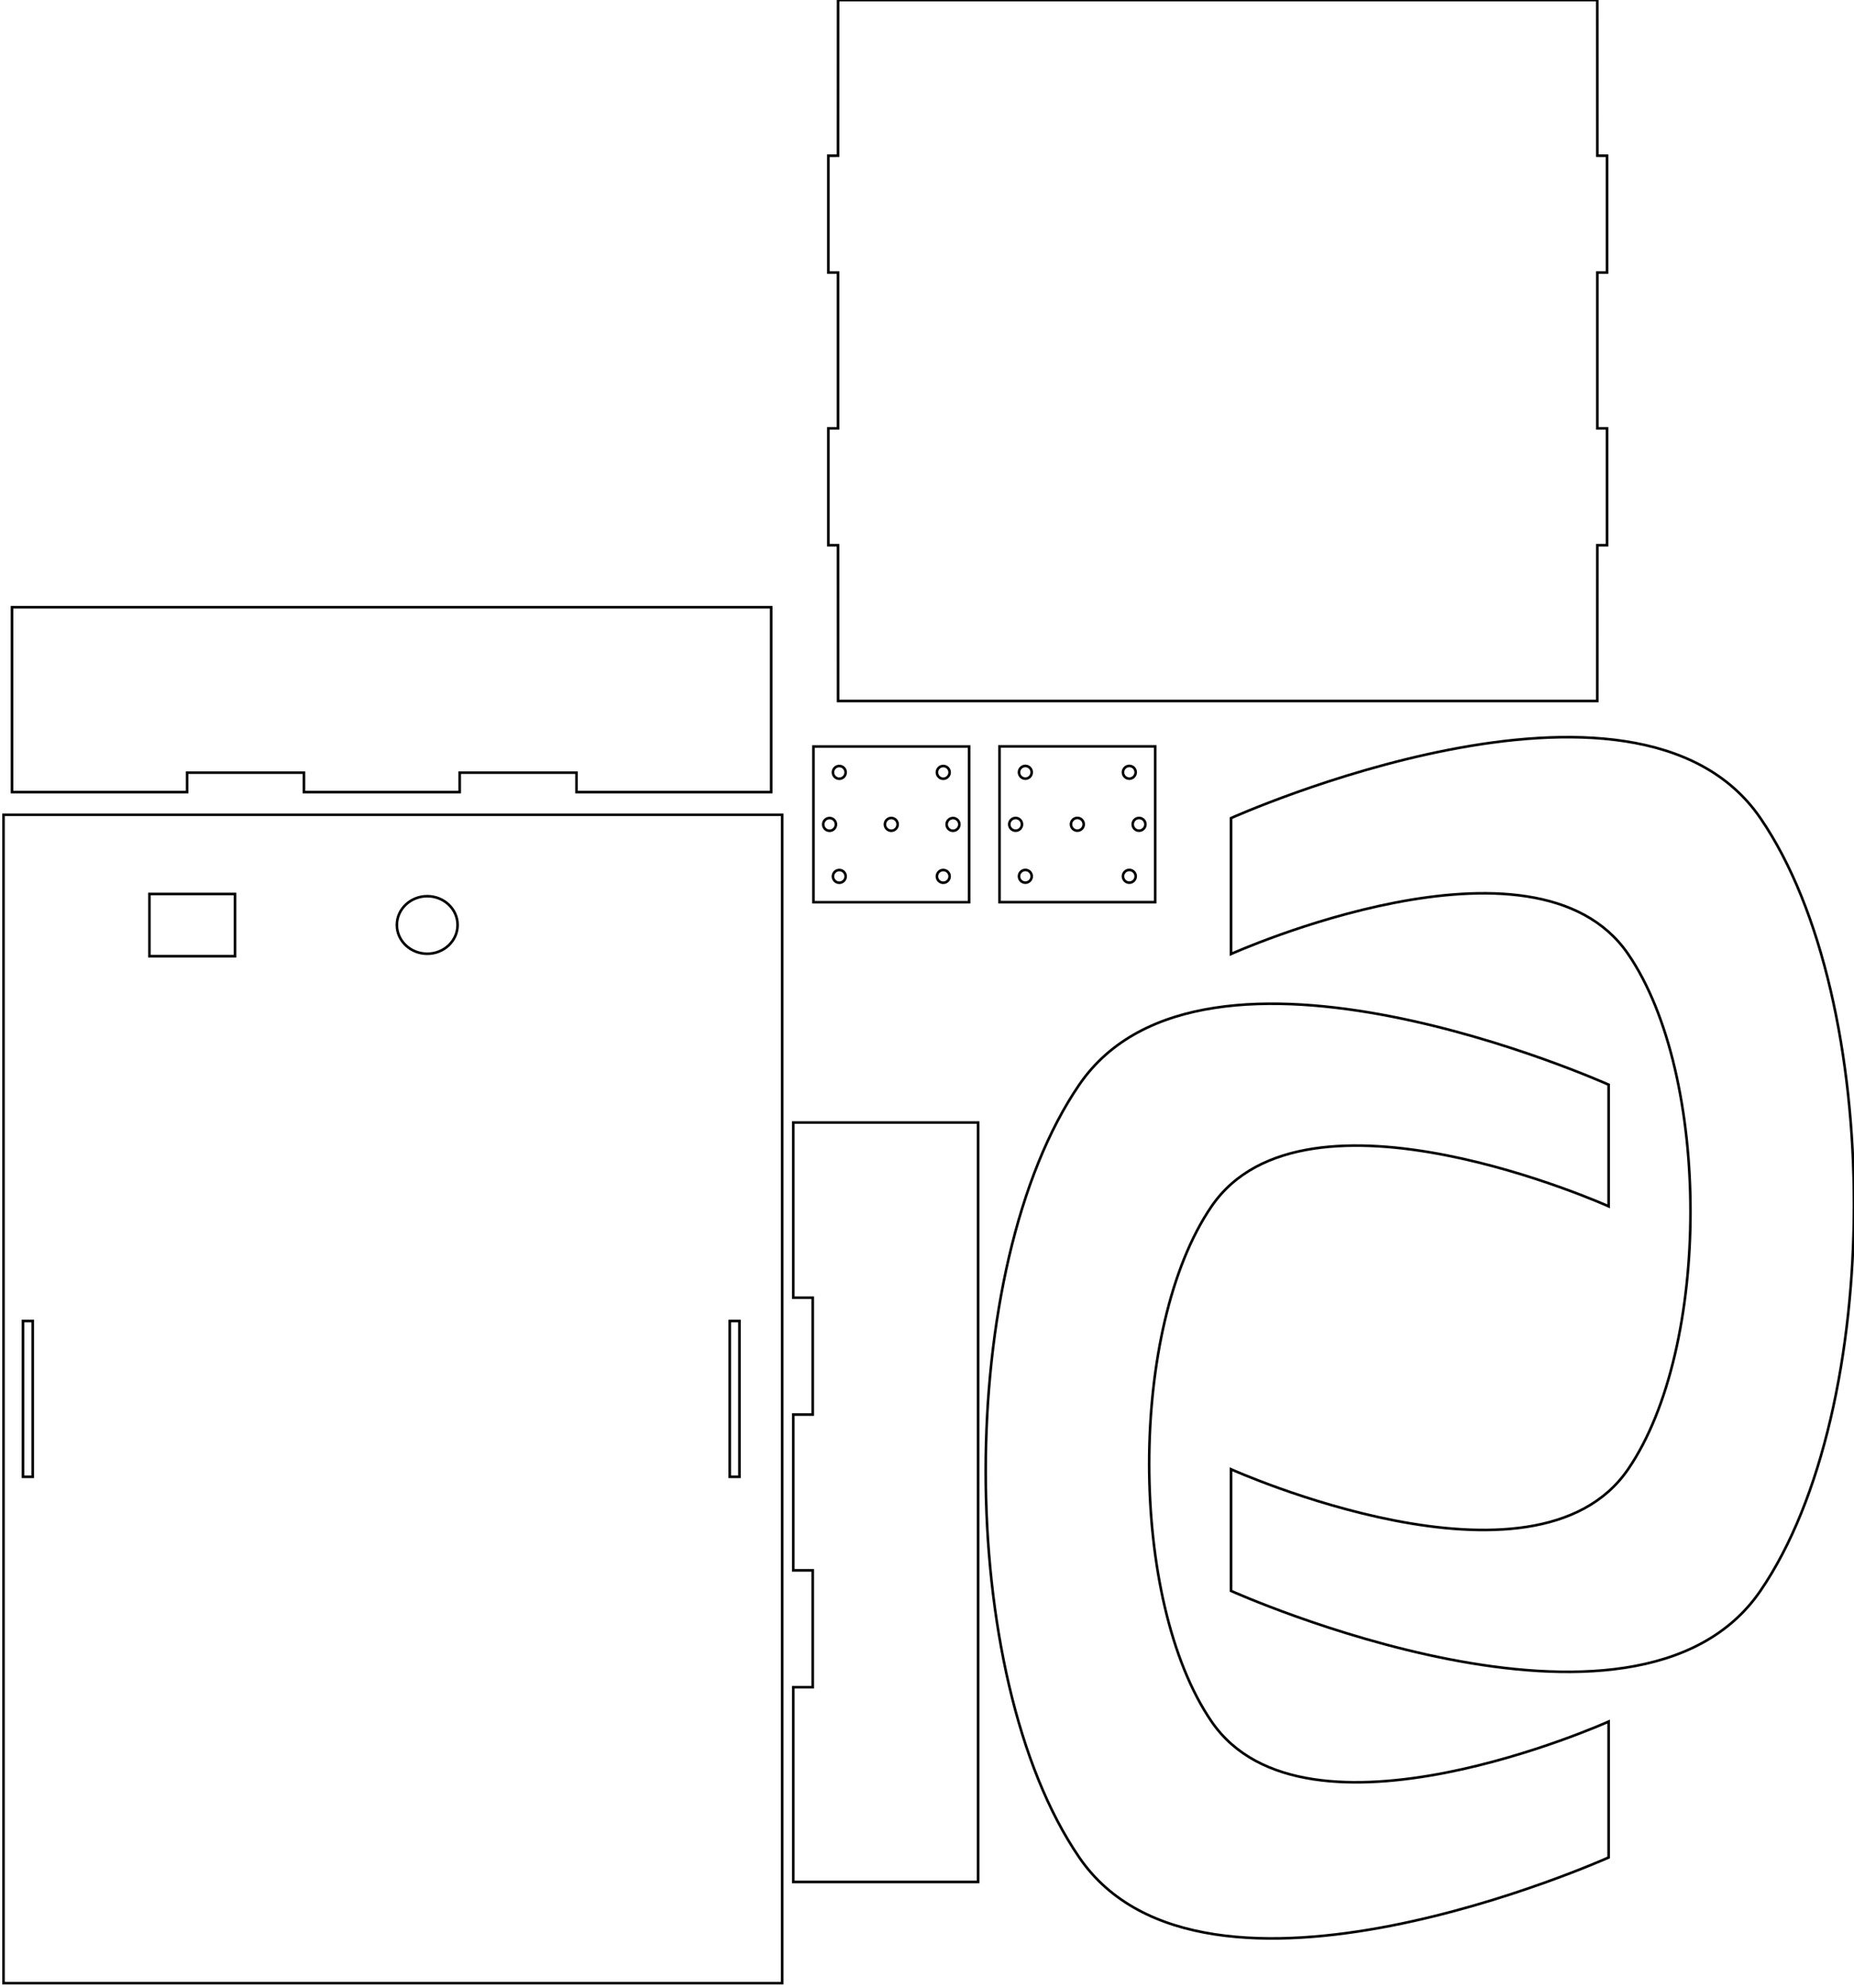 <?xml version="1.0" encoding="UTF-8" standalone="no"?>
<!-- Created with Inkscape (http://www.inkscape.org/) -->

<svg
   xmlns:dc="http://purl.org/dc/elements/1.1/"
   xmlns:cc="http://creativecommons.org/ns#"
   xmlns:rdf="http://www.w3.org/1999/02/22-rdf-syntax-ns#"
   xmlns:svg="http://www.w3.org/2000/svg"
   xmlns="http://www.w3.org/2000/svg"
   xmlns:sodipodi="http://sodipodi.sourceforge.net/DTD/sodipodi-0.dtd"
   xmlns:inkscape="http://www.inkscape.org/namespaces/inkscape"
   width="2142.562"
   height="2297.219"
   id="svg2"
   version="1.1"
   inkscape:version="0.48.4 r9939"
   sodipodi:docname="LevitatorFrame.svg">
  <sodipodi:namedview
     id="base"
     pagecolor="#ffffff"
     bordercolor="#666666"
     borderopacity="1.0"
     inkscape:pageopacity="0.0"
     inkscape:pageshadow="2"
     inkscape:zoom="0.35"
     inkscape:cx="634.32116"
     inkscape:cy="1058.6137"
     inkscape:document-units="px"
     inkscape:current-layer="layer1-3"
     showgrid="false"
     inkscape:window-width="1920"
     inkscape:window-height="1018"
     inkscape:window-x="-8"
     inkscape:window-y="-8"
     inkscape:window-maximized="1"
     fit-margin-top="0"
     fit-margin-left="0"
     fit-margin-right="0"
     fit-margin-bottom="0" />
  <defs
     id="defs4" />
  <g
     inkscape:label="Layer 1"
     inkscape:groupmode="layer"
     id="layer1"
     transform="translate(705.035,1297.112)">
    <g
       transform="translate(-705.035,-54.175)"
       id="layer1-3"
       inkscape:label="Layer 1">
      <path
         id="rect3205"
         d="m 4.062,-301.578 0,1349.875 899.875,0 0,-1349.875 -899.875,0 z m 168.625,91.5 98.906,0 0,71.875 -98.906,0 0,-71.875 z m 321.062,2.562 c 19.366,0 35.062,14.893 35.062,33.25 0,18.357 -15.697,33.25 -35.062,33.25 -19.366,0 -35.094,-14.893 -35.094,-33.25 0,-18.357 15.728,-33.25 35.094,-33.25 z m -467.188,490.812 11.25,0 0,180 -11.25,0 0,-180 z m 816.75,0 11.25,0 0,180 -11.25,0 0,-180 z"
         style="fill:none;stroke:#000000;stroke-width:3;stroke-miterlimit:4;stroke-opacity:1;stroke-dasharray:none"
         inkscape:connector-curvature="0" />
      <path
         inkscape:connector-curvature="0"
         id="rect3207-0"
         d="m 916.752,53.984 0,202.375 22.469,0 0,135 -22.469,0 0,180 22.469,0 0,135 -22.469,0 0,225 213.594,0 0,-877.375 -213.594,0 z"
         style="fill:none;stroke:#000000;stroke-width:3;stroke-miterlimit:4;stroke-opacity:1;stroke-dasharray:none" />
      <path
         sodipodi:nodetypes="caaccaacc"
         inkscape:connector-curvature="0"
         id="rect3247"
         d="m 1422.621,595.097 c 0,0 467.562,210.444 611.753,-7e-5 144.192,-210.444 144.192,-682.394 10e-5,-892.838 -144.192,-210.444 -611.753,-3e-5 -611.753,-3e-5 l -10e-5,157.016 c 0,0 350.712,-157.851 458.868,4e-5 96.139,140.312 96.139,454.982 1e-4,595.294 -108.156,157.851 -458.868,6e-5 -458.868,6e-5 z"
         style="fill:none;stroke:#000000;stroke-width:3;stroke-miterlimit:4;stroke-opacity:1;stroke-dasharray:none" />
      <path
         sodipodi:nodetypes="caaccaacc"
         inkscape:connector-curvature="0"
         id="rect3247-8"
         d="m 1859.012,10.251 c 0,0 -467.562,-210.444 -611.753,-1.1e-4 -144.192,210.444 -144.192,682.394 -10e-5,892.838 144.191,210.444 611.753,10e-5 611.753,10e-5 l 0,-157.016 c 0,0 -350.712,157.851 -458.868,0 -96.139,-140.312 -96.139,-454.982 -10e-5,-595.294 108.156,-157.851 458.868,0 458.868,0 z"
         style="fill:none;stroke:#000000;stroke-width:3;stroke-miterlimit:4;stroke-opacity:1;stroke-dasharray:none" />
      <path
         inkscape:connector-curvature="0"
         id="rect3207-0-3"
         d="m 13.861,-327.788 202.375,0 0,-22.469 135,0 0,22.469 180,0 0,-22.469 135,0 0,22.469 225,0 0,-213.594 -877.375,0 0,213.594 z"
         style="fill:none;stroke:#000000;stroke-width:3;stroke-miterlimit:4;stroke-opacity:1;stroke-dasharray:none" />
      <path
         inkscape:connector-curvature="0"
         id="rect3207-0-8"
         d="m 968.527,-1242.881 -0.062,179.812 -11.188,0.031 0,135 11.188,0 0,180 -11.188,0 0,135 11.188,0 0.062,180 877.375,0 0.062,-180 11.188,0 0,-135 -11.188,0 0,-180 11.188,0 0,-135 -11.188,-0.031 -0.062,-179.812 c -292.458,0 -584.917,10e-5 -877.375,0 z"
         style="fill:none;stroke:#000000;stroke-width:3;stroke-miterlimit:4;stroke-opacity:1;stroke-dasharray:none" />
      <path
         inkscape:connector-curvature="0"
         id="rect3453"
         d="m 940.062,-380.466 0,179.906 179.906,0 0,-179.906 -179.906,0 z m 29.875,22.531 c 4.068,0 7.344,3.276 7.344,7.344 0,4.068 -3.276,7.375 -7.344,7.375 -4.068,0 -7.375,-3.307 -7.375,-7.375 0,-4.068 3.307,-7.344 7.375,-7.344 z m 120.125,0 c 4.068,0 7.375,3.276 7.375,7.344 0,4.068 -3.307,7.375 -7.375,7.375 -4.068,0 -7.344,-3.307 -7.344,-7.375 0,-4.068 3.276,-7.344 7.344,-7.344 z M 1030,-297.872 c 4.068,0 7.375,3.307 7.375,7.375 0,4.068 -3.307,7.375 -7.375,7.375 -4.068,0 -7.375,-3.307 -7.375,-7.375 0,-4.068 3.307,-7.375 7.375,-7.375 z m -71.312,0.062 c 4.068,0 7.344,3.276 7.344,7.344 0,4.068 -3.276,7.375 -7.344,7.375 -4.068,0 -7.375,-3.307 -7.375,-7.375 0,-4.068 3.307,-7.344 7.375,-7.344 z m 142.625,0 c 4.068,0 7.375,3.276 7.375,7.344 0,4.068 -3.307,7.375 -7.375,7.375 -4.068,0 -7.344,-3.307 -7.344,-7.375 0,-4.068 3.276,-7.344 7.344,-7.344 z m -131.375,60.031 c 4.068,0 7.344,3.276 7.344,7.344 0,4.068 -3.276,7.375 -7.344,7.375 -4.068,0 -7.375,-3.307 -7.375,-7.375 0,-4.068 3.307,-7.344 7.375,-7.344 z m 120.125,0 c 4.068,0 7.375,3.276 7.375,7.344 0,4.068 -3.307,7.375 -7.375,7.375 -4.068,0 -7.344,-3.307 -7.344,-7.375 0,-4.068 3.276,-7.344 7.344,-7.344 z"
         style="fill:none;stroke:#000000;stroke-width:3;stroke-miterlimit:4;stroke-opacity:1;stroke-dasharray:none" />
      <path
         inkscape:connector-curvature="0"
         id="rect3453-2"
         d="m 1155.082,-380.559 0,179.906 179.906,0 0,-179.906 -179.906,0 z m 29.875,22.531 c 4.068,0 7.344,3.276 7.344,7.344 0,4.068 -3.276,7.375 -7.344,7.375 -4.068,0 -7.375,-3.307 -7.375,-7.375 0,-4.068 3.307,-7.344 7.375,-7.344 z m 120.125,0 c 4.068,0 7.375,3.276 7.375,7.344 0,4.068 -3.307,7.375 -7.375,7.375 -4.068,0 -7.344,-3.307 -7.344,-7.375 0,-4.068 3.276,-7.344 7.344,-7.344 z m -60.062,60.062 c 4.068,0 7.375,3.307 7.375,7.375 0,4.068 -3.307,7.375 -7.375,7.375 -4.068,0 -7.375,-3.307 -7.375,-7.375 0,-4.068 3.307,-7.375 7.375,-7.375 z m -71.312,0.062 c 4.068,0 7.344,3.276 7.344,7.344 0,4.068 -3.276,7.375 -7.344,7.375 -4.068,0 -7.375,-3.307 -7.375,-7.375 0,-4.068 3.307,-7.344 7.375,-7.344 z m 142.625,0 c 4.068,0 7.375,3.276 7.375,7.344 0,4.068 -3.307,7.375 -7.375,7.375 -4.068,0 -7.344,-3.307 -7.344,-7.375 0,-4.068 3.276,-7.344 7.344,-7.344 z m -131.375,60.031 c 4.068,0 7.344,3.276 7.344,7.344 0,4.068 -3.276,7.375 -7.344,7.375 -4.068,0 -7.375,-3.307 -7.375,-7.375 0,-4.068 3.307,-7.344 7.375,-7.344 z m 120.125,0 c 4.068,0 7.375,3.276 7.375,7.344 0,4.068 -3.307,7.375 -7.375,7.375 -4.068,0 -7.344,-3.307 -7.344,-7.375 0,-4.068 3.276,-7.344 7.344,-7.344 z"
         style="fill:none;stroke:#000000;stroke-width:3;stroke-miterlimit:4;stroke-opacity:1;stroke-dasharray:none" />
    </g>
  </g>
  <g
     inkscape:label="newlayer"
     inkscape:groupmode="layer"
     id="g3164"
     transform="translate(705.035,1297.112)" />
  <g
     id="g3415"
     inkscape:groupmode="layer"
     inkscape:label="newlayer"
     transform="translate(705.035,1297.112)" />
  <g
     inkscape:label="newlayer"
     inkscape:groupmode="layer"
     id="g3655"
     transform="translate(705.035,1297.112)" />
  <g
     id="g3852"
     inkscape:groupmode="layer"
     inkscape:label="newlayer"
     transform="translate(705.035,1297.112)" />
  <g
     inkscape:label="newlayer"
     inkscape:groupmode="layer"
     id="g4039"
     transform="translate(705.035,1297.112)" />
  <g
     id="g4235"
     inkscape:groupmode="layer"
     inkscape:label="newlayer"
     transform="translate(705.035,1297.112)" />
</svg>
